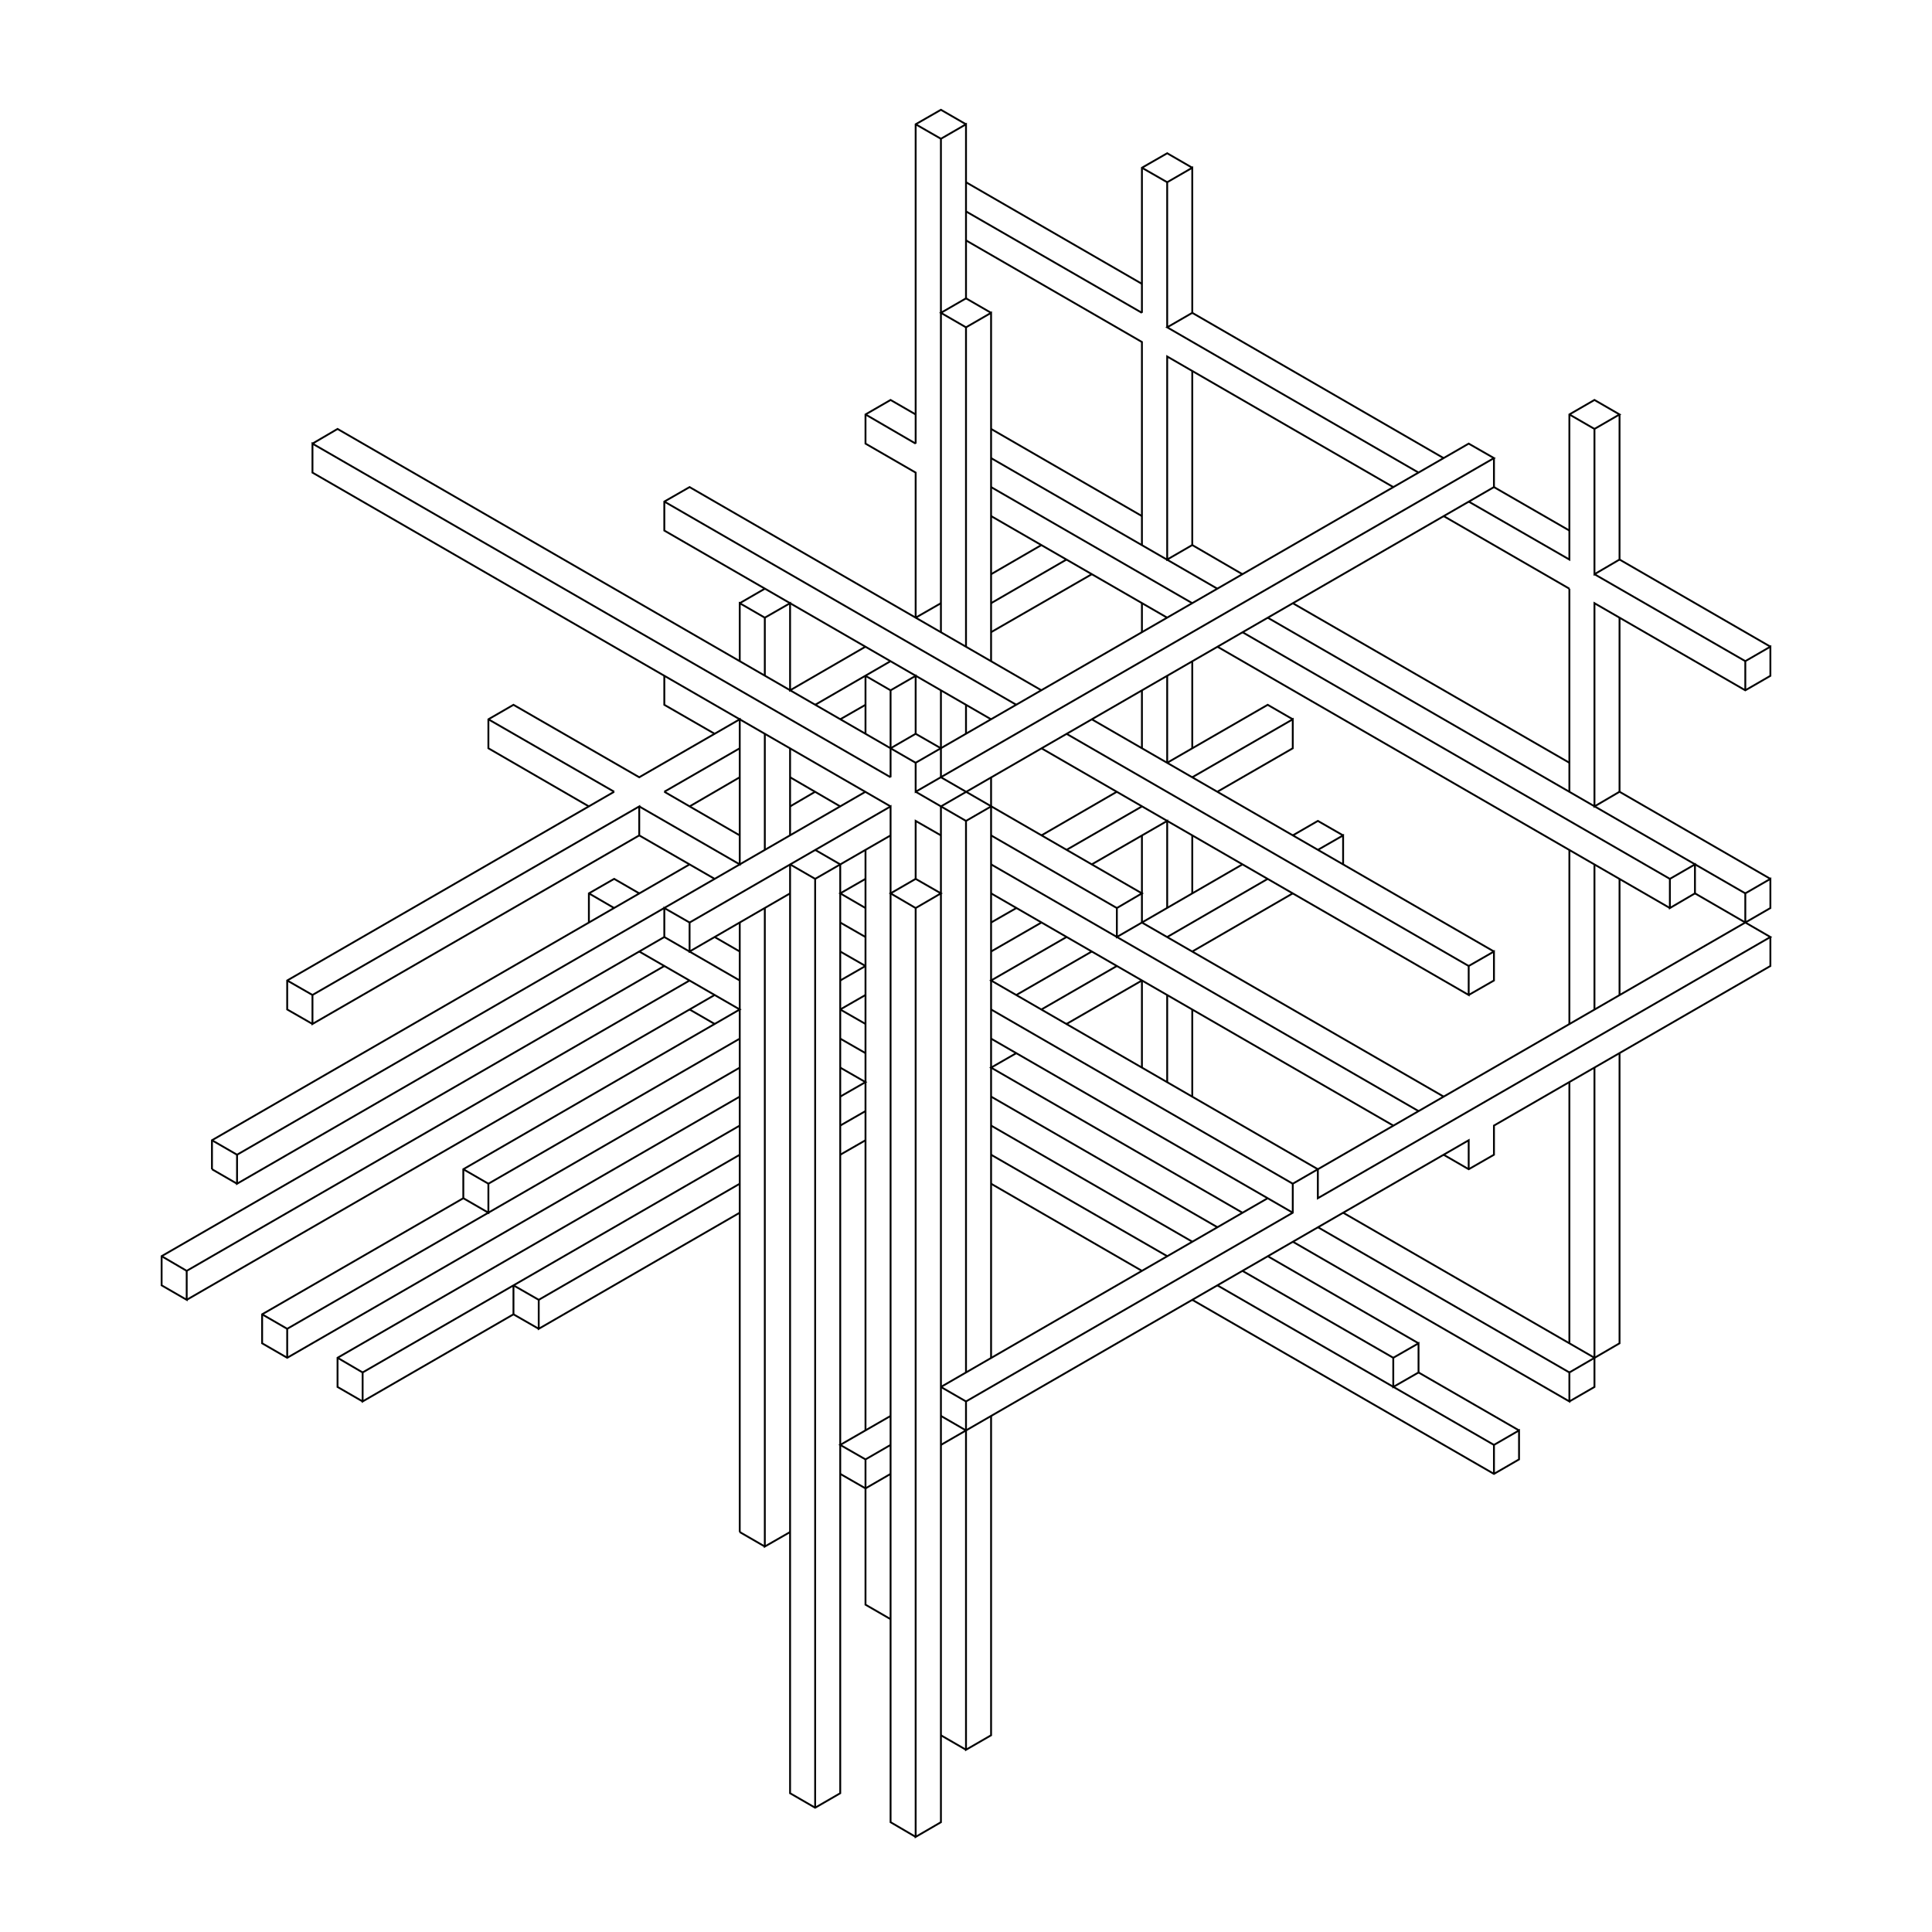 <svg version="1.0" xmlns="http://www.w3.org/2000/svg" viewBox="-20 -20 1040 1040">
<path d="M148.2 218.8L161.7 210.9L472.9 390.6L770.6 218.8L784.2 226.6L472.9 406.2L472.9 390.6" stroke-width="1.0" stroke="#000000" fill="none"/>
<path d="M472.9 375.0L459.4 382.8" stroke-width="1.0" stroke="#000000" fill="none"/>
<path d="M459.4 398.4L459.4 351.6L472.9 343.8L472.9 375.0L486.5 382.8" stroke-width="1.0" stroke="#000000" fill="none"/>
<path d="M486.5 398.4L486.5 351.6" stroke-width="1.0" stroke="#000000" fill="none"/>
<path d="M500.0 359.4L500.0 375.0" stroke-width="1.0" stroke="#000000" fill="none"/>
<path d="M513.5 367.2L337.6 265.6L337.6 250.0L351.2 242.2L540.6 351.6" stroke-width="1.0" stroke="#000000" fill="none"/>
<path d="M527.1 359.4L337.6 250.0" stroke-width="1.0" stroke="#000000" fill="none"/>
<path d="M378.2 304.7L391.7 296.9" stroke-width="1.0" stroke="#000000" fill="none"/>
<path d="M391.7 312.5L405.3 304.7L405.3 351.6L445.9 328.1" stroke-width="1.0" stroke="#000000" fill="none"/>
<path d="M445.9 343.8L445.9 375.0" stroke-width="1.0" stroke="#000000" fill="none"/>
<path d="M445.9 359.4L432.3 367.2" stroke-width="1.0" stroke="#000000" fill="none"/>
<path d="M418.8 359.4L459.4 335.9" stroke-width="1.0" stroke="#000000" fill="none"/>
<path d="M459.4 351.6L445.9 343.8" stroke-width="1.0" stroke="#000000" fill="none"/>
<path d="M472.9 312.5L486.5 304.7" stroke-width="1.0" stroke="#000000" fill="none"/>
<path d="M486.5 320.3L486.5 54.7L500.0 46.9L500.0 140.6L486.5 148.4L500.0 156.2L513.5 148.4L513.5 335.9" stroke-width="1.0" stroke="#000000" fill="none"/>
<path d="M500.0 328.1L500.0 156.2" stroke-width="1.0" stroke="#000000" fill="none"/>
<path d="M513.5 148.4L500.0 140.6" stroke-width="1.0" stroke="#000000" fill="none"/>
<path d="M500.0 109.4L594.7 164.1L594.7 273.4" stroke-width="1.0" stroke="#000000" fill="none"/>
<path d="M594.7 257.8L513.5 210.9" stroke-width="1.0" stroke="#000000" fill="none"/>
<path d="M513.5 226.6L635.3 296.9" stroke-width="1.0" stroke="#000000" fill="none"/>
<path d="M648.8 289.1L621.8 273.4L608.3 281.2L608.3 171.9L730.0 242.2" stroke-width="1.0" stroke="#000000" fill="none"/>
<path d="M743.6 234.4L608.3 156.2L621.8 148.4L621.8 70.3L608.3 78.1L608.3 156.2" stroke-width="1.0" stroke="#000000" fill="none"/>
<path d="M621.8 148.4L757.1 226.6" stroke-width="1.0" stroke="#000000" fill="none"/>
<path d="M770.6 250.0L824.8 281.2L824.8 203.1L838.3 195.3L851.8 203.1L838.3 210.9L838.3 289.1L851.8 281.2L851.8 203.1" stroke-width="1.0" stroke="#000000" fill="none"/>
<path d="M838.3 210.9L824.8 203.1" stroke-width="1.0" stroke="#000000" fill="none"/>
<path d="M784.2 226.6L784.2 242.2L486.5 414.1L486.5 960.9L472.9 968.8L472.9 468.8L486.5 460.9L472.9 453.1L459.4 460.9L472.9 468.8" stroke-width="1.0" stroke="#000000" fill="none"/>
<path d="M472.9 453.1L472.9 421.9L486.5 429.7" stroke-width="1.0" stroke="#000000" fill="none"/>
<path d="M500.0 421.9L513.5 414.1" stroke-width="1.0" stroke="#000000" fill="none"/>
<path d="M500.0 421.9L500.0 718.8" stroke-width="1.0" stroke="#000000" fill="none"/>
<path d="M513.5 710.9L513.5 398.4" stroke-width="1.0" stroke="#000000" fill="none"/>
<path d="M486.5 398.4L594.7 460.9L581.2 468.8L581.2 484.4L648.8 445.3" stroke-width="1.0" stroke="#000000" fill="none"/>
<path d="M662.4 453.1L608.3 484.4" stroke-width="1.0" stroke="#000000" fill="none"/>
<path d="M621.8 492.2L675.9 460.9" stroke-width="1.0" stroke="#000000" fill="none"/>
<path d="M689.4 437.5L703.0 429.7L703.0 445.3" stroke-width="1.0" stroke="#000000" fill="none"/>
<path d="M703.0 429.7L689.4 421.9L675.9 429.7" stroke-width="1.0" stroke="#000000" fill="none"/>
<path d="M635.3 406.2L675.9 382.8L675.9 367.2L621.8 398.4" stroke-width="1.0" stroke="#000000" fill="none"/>
<path d="M608.3 390.6L662.4 359.4L675.9 367.2" stroke-width="1.0" stroke="#000000" fill="none"/>
<path d="M648.8 320.3L878.9 453.1L892.4 445.3L892.4 460.9L878.9 468.8L878.9 453.1" stroke-width="1.0" stroke="#000000" fill="none"/>
<path d="M892.4 460.9L933.0 484.4L689.4 625.0L689.4 609.4L513.5 507.8L554.1 484.4" stroke-width="1.0" stroke="#000000" fill="none"/>
<path d="M567.7 492.2L527.1 515.6" stroke-width="1.0" stroke="#000000" fill="none"/>
<path d="M540.6 523.4L581.2 500.0" stroke-width="1.0" stroke="#000000" fill="none"/>
<path d="M594.7 507.8L554.1 531.2" stroke-width="1.0" stroke="#000000" fill="none"/>
<path d="M527.1 546.9L513.5 554.7L648.8 632.8" stroke-width="1.0" stroke="#000000" fill="none"/>
<path d="M635.3 640.6L513.5 570.3" stroke-width="1.0" stroke="#000000" fill="none"/>
<path d="M513.5 585.9L621.8 648.4" stroke-width="1.0" stroke="#000000" fill="none"/>
<path d="M608.3 656.2L513.5 601.6" stroke-width="1.0" stroke="#000000" fill="none"/>
<path d="M513.5 617.2L594.7 664.1" stroke-width="1.0" stroke="#000000" fill="none"/>
<path d="M621.8 679.7L784.2 773.4L797.7 765.6L797.7 750.0L784.2 757.8L784.2 773.4" stroke-width="1.0" stroke="#000000" fill="none"/>
<path d="M784.2 757.8L635.3 671.9" stroke-width="1.0" stroke="#000000" fill="none"/>
<path d="M648.8 664.1L730.0 710.9L743.6 703.1L743.6 718.8L730.0 726.6L730.0 710.9" stroke-width="1.0" stroke="#000000" fill="none"/>
<path d="M743.6 718.8L797.7 750.0" stroke-width="1.0" stroke="#000000" fill="none"/>
<path d="M824.8 734.4L838.3 726.6L838.3 554.7" stroke-width="1.0" stroke="#000000" fill="none"/>
<path d="M824.8 562.5L824.8 703.1" stroke-width="1.0" stroke="#000000" fill="none"/>
<path d="M824.8 718.8L851.8 703.1L851.8 546.9" stroke-width="1.0" stroke="#000000" fill="none"/>
<path d="M838.3 523.4L838.3 445.3" stroke-width="1.0" stroke="#000000" fill="none"/>
<path d="M824.8 437.5L824.8 531.2" stroke-width="1.0" stroke="#000000" fill="none"/>
<path d="M851.8 515.6L851.8 453.1" stroke-width="1.0" stroke="#000000" fill="none"/>
<path d="M878.9 468.8L635.3 328.1" stroke-width="1.0" stroke="#000000" fill="none"/>
<path d="M621.8 335.9L621.8 382.8" stroke-width="1.0" stroke="#000000" fill="none"/>
<path d="M608.3 390.6L608.3 343.8" stroke-width="1.0" stroke="#000000" fill="none"/>
<path d="M594.7 351.6L594.7 382.8" stroke-width="1.0" stroke="#000000" fill="none"/>
<path d="M581.2 406.2L540.6 429.7" stroke-width="1.0" stroke="#000000" fill="none"/>
<path d="M554.1 437.5L594.7 414.1" stroke-width="1.0" stroke="#000000" fill="none"/>
<path d="M594.7 429.7L594.7 476.6L757.1 570.3" stroke-width="1.0" stroke="#000000" fill="none"/>
<path d="M743.6 578.1L513.5 445.3" stroke-width="1.0" stroke="#000000" fill="none"/>
<path d="M513.5 460.9L730.0 585.9" stroke-width="1.0" stroke="#000000" fill="none"/>
<path d="M757.1 601.6L770.6 609.4L784.2 601.6L784.2 585.9L933.0 500.0L933.0 484.4" stroke-width="1.0" stroke="#000000" fill="none"/>
<path d="M919.5 476.6L919.5 460.9L933.0 453.1L933.0 468.8L675.9 617.2L675.9 632.8L500.0 734.4L500.0 921.9L513.5 914.1L513.5 742.2" stroke-width="1.0" stroke="#000000" fill="none"/>
<path d="M500.0 750.0L486.5 742.2" stroke-width="1.0" stroke="#000000" fill="none"/>
<path d="M486.5 726.6L662.4 625.0" stroke-width="1.0" stroke="#000000" fill="none"/>
<path d="M675.9 617.2L513.5 523.4" stroke-width="1.0" stroke="#000000" fill="none"/>
<path d="M513.5 539.1L675.9 632.8" stroke-width="1.0" stroke="#000000" fill="none"/>
<path d="M689.4 640.6L824.8 718.8L824.8 734.4L675.9 648.4" stroke-width="1.0" stroke="#000000" fill="none"/>
<path d="M662.4 656.2L743.6 703.1" stroke-width="1.0" stroke="#000000" fill="none"/>
<path d="M703.0 632.8L838.3 710.9" stroke-width="1.0" stroke="#000000" fill="none"/>
<path d="M770.6 609.4L770.6 593.8L486.5 757.8" stroke-width="1.0" stroke="#000000" fill="none"/>
<path d="M459.4 757.8L445.9 765.6L445.9 843.8L459.4 851.6" stroke-width="1.0" stroke="#000000" fill="none"/>
<path d="M486.5 914.1L500.0 921.9" stroke-width="1.0" stroke="#000000" fill="none"/>
<path d="M472.9 968.8L459.4 960.9L459.4 414.1L351.2 476.6L351.2 492.2L405.3 460.9" stroke-width="1.0" stroke="#000000" fill="none"/>
<path d="M405.3 445.3L405.3 945.3L418.8 953.1L432.3 945.3L432.3 445.3L418.8 437.5" stroke-width="1.0" stroke="#000000" fill="none"/>
<path d="M418.8 453.1L459.4 429.7" stroke-width="1.0" stroke="#000000" fill="none"/>
<path d="M459.4 414.1L148.2 234.4L148.2 218.8L459.4 398.4" stroke-width="1.0" stroke="#000000" fill="none"/>
<path d="M445.9 406.2L107.6 601.6L107.6 617.2L337.6 484.4L337.6 468.8L351.2 476.6" stroke-width="1.0" stroke="#000000" fill="none"/>
<path d="M364.7 484.4L378.2 492.2" stroke-width="1.0" stroke="#000000" fill="none"/>
<path d="M378.2 507.8L337.6 484.4" stroke-width="1.0" stroke="#000000" fill="none"/>
<path d="M324.1 492.2L378.2 523.4L229.4 609.4L229.4 625.0L121.1 687.5L121.1 703.1L134.6 710.9L378.2 570.3" stroke-width="1.0" stroke="#000000" fill="none"/>
<path d="M378.2 554.7L134.6 695.3L134.6 710.9" stroke-width="1.0" stroke="#000000" fill="none"/>
<path d="M134.6 695.3L121.1 687.5" stroke-width="1.0" stroke="#000000" fill="none"/>
<path d="M80.5 679.7L364.7 515.6" stroke-width="1.0" stroke="#000000" fill="none"/>
<path d="M351.2 507.8L80.5 664.1L80.5 679.7L67.0 671.9L67.0 656.2L337.6 500.0" stroke-width="1.0" stroke="#000000" fill="none"/>
<path d="M351.2 523.4L364.7 531.2" stroke-width="1.0" stroke="#000000" fill="none"/>
<path d="M378.2 539.1L242.9 617.2L242.9 632.8L229.4 625.0" stroke-width="1.0" stroke="#000000" fill="none"/>
<path d="M229.4 609.4L242.9 617.2" stroke-width="1.0" stroke="#000000" fill="none"/>
<path d="M256.4 671.9L256.4 687.5L175.2 734.4L175.2 718.8L378.2 601.6" stroke-width="1.0" stroke="#000000" fill="none"/>
<path d="M378.2 585.9L161.7 710.9L161.7 726.6L175.2 734.4" stroke-width="1.0" stroke="#000000" fill="none"/>
<path d="M175.2 718.8L161.7 710.9" stroke-width="1.0" stroke="#000000" fill="none"/>
<path d="M80.5 664.1L67.0 656.2" stroke-width="1.0" stroke="#000000" fill="none"/>
<path d="M94.1 609.4L94.1 593.8L351.2 445.3" stroke-width="1.0" stroke="#000000" fill="none"/>
<path d="M364.7 453.1L324.1 429.7L148.2 531.2L148.2 515.6L324.1 414.1L324.1 429.7" stroke-width="1.0" stroke="#000000" fill="none"/>
<path d="M324.1 414.1L378.2 445.3L378.2 367.2L324.1 398.4L256.4 359.4L242.9 367.2L242.9 382.8L297.0 414.1" stroke-width="1.0" stroke="#000000" fill="none"/>
<path d="M310.6 406.2L134.6 507.8L134.6 523.4L148.2 531.2" stroke-width="1.0" stroke="#000000" fill="none"/>
<path d="M148.2 515.6L134.6 507.8" stroke-width="1.0" stroke="#000000" fill="none"/>
<path d="M94.1 593.8L107.6 601.6" stroke-width="1.0" stroke="#000000" fill="none"/>
<path d="M94.1 609.4L107.6 617.2" stroke-width="1.0" stroke="#000000" fill="none"/>
<path d="M256.4 671.9L270.0 679.7L378.2 617.2" stroke-width="1.0" stroke="#000000" fill="none"/>
<path d="M378.2 632.8L270.0 695.3L270.0 679.7" stroke-width="1.0" stroke="#000000" fill="none"/>
<path d="M256.4 687.5L270.0 695.3" stroke-width="1.0" stroke="#000000" fill="none"/>
<path d="M378.2 804.7L378.2 476.6" stroke-width="1.0" stroke="#000000" fill="none"/>
<path d="M391.7 468.8L391.7 812.5L405.3 804.7" stroke-width="1.0" stroke="#000000" fill="none"/>
<path d="M391.7 812.5L378.2 804.7" stroke-width="1.0" stroke="#000000" fill="none"/>
<path d="M432.3 773.4L445.9 781.2L459.4 773.4" stroke-width="1.0" stroke="#000000" fill="none"/>
<path d="M445.9 765.6L432.3 757.8L459.4 742.2" stroke-width="1.0" stroke="#000000" fill="none"/>
<path d="M445.9 750.0L445.9 437.5" stroke-width="1.0" stroke="#000000" fill="none"/>
<path d="M445.9 453.1L432.3 460.9L445.9 468.8" stroke-width="1.0" stroke="#000000" fill="none"/>
<path d="M432.3 476.6L445.9 484.4" stroke-width="1.0" stroke="#000000" fill="none"/>
<path d="M445.9 500.0L432.3 507.8" stroke-width="1.0" stroke="#000000" fill="none"/>
<path d="M432.3 523.4L445.9 515.6" stroke-width="1.0" stroke="#000000" fill="none"/>
<path d="M445.9 500.0L432.3 492.2" stroke-width="1.0" stroke="#000000" fill="none"/>
<path d="M432.3 523.4L445.9 531.2" stroke-width="1.0" stroke="#000000" fill="none"/>
<path d="M445.9 546.9L432.3 539.1" stroke-width="1.0" stroke="#000000" fill="none"/>
<path d="M432.3 554.7L445.9 562.5L432.3 570.3" stroke-width="1.0" stroke="#000000" fill="none"/>
<path d="M432.3 585.9L445.9 578.1" stroke-width="1.0" stroke="#000000" fill="none"/>
<path d="M445.9 593.8L432.3 601.6" stroke-width="1.0" stroke="#000000" fill="none"/>
<path d="M513.5 492.2L540.6 476.6" stroke-width="1.0" stroke="#000000" fill="none"/>
<path d="M527.1 468.8L513.5 476.6" stroke-width="1.0" stroke="#000000" fill="none"/>
<path d="M513.5 429.7L581.2 468.8" stroke-width="1.0" stroke="#000000" fill="none"/>
<path d="M608.3 468.8L608.3 421.9L567.7 445.3" stroke-width="1.0" stroke="#000000" fill="none"/>
<path d="M621.8 429.7L621.8 460.9" stroke-width="1.0" stroke="#000000" fill="none"/>
<path d="M594.7 507.8L594.7 554.7" stroke-width="1.0" stroke="#000000" fill="none"/>
<path d="M608.3 562.5L608.3 515.6" stroke-width="1.0" stroke="#000000" fill="none"/>
<path d="M621.8 523.4L621.8 570.3" stroke-width="1.0" stroke="#000000" fill="none"/>
<path d="M770.6 515.6L784.2 507.8L784.2 492.2L770.6 500.0L770.6 515.6L540.6 382.8" stroke-width="1.0" stroke="#000000" fill="none"/>
<path d="M554.1 375.0L770.6 500.0" stroke-width="1.0" stroke="#000000" fill="none"/>
<path d="M784.2 492.2L567.7 367.2" stroke-width="1.0" stroke="#000000" fill="none"/>
<path d="M594.7 320.3L594.7 304.7" stroke-width="1.0" stroke="#000000" fill="none"/>
<path d="M608.3 312.5L513.5 257.8" stroke-width="1.0" stroke="#000000" fill="none"/>
<path d="M513.5 242.2L621.8 304.7" stroke-width="1.0" stroke="#000000" fill="none"/>
<path d="M621.8 273.4L621.8 179.7" stroke-width="1.0" stroke="#000000" fill="none"/>
<path d="M594.7 148.4L594.7 70.3L608.3 62.5L621.8 70.3" stroke-width="1.0" stroke="#000000" fill="none"/>
<path d="M608.3 78.1L594.7 70.3" stroke-width="1.0" stroke="#000000" fill="none"/>
<path d="M594.7 132.8L500.0 78.1" stroke-width="1.0" stroke="#000000" fill="none"/>
<path d="M500.0 93.8L594.7 148.4" stroke-width="1.0" stroke="#000000" fill="none"/>
<path d="M472.9 203.1L459.4 195.3L445.9 203.1L445.9 218.8L472.9 234.4L472.9 312.5" stroke-width="1.0" stroke="#000000" fill="none"/>
<path d="M513.5 304.7L554.1 281.2" stroke-width="1.0" stroke="#000000" fill="none"/>
<path d="M567.7 289.1L513.5 320.3" stroke-width="1.0" stroke="#000000" fill="none"/>
<path d="M513.5 289.1L540.6 273.4" stroke-width="1.0" stroke="#000000" fill="none"/>
<path d="M472.9 218.8L472.9 46.9L486.5 39.1L500.0 46.9" stroke-width="1.0" stroke="#000000" fill="none"/>
<path d="M486.5 54.7L472.9 46.9" stroke-width="1.0" stroke="#000000" fill="none"/>
<path d="M445.9 203.1L472.9 218.8" stroke-width="1.0" stroke="#000000" fill="none"/>
<path d="M391.7 312.5L391.7 343.8" stroke-width="1.0" stroke="#000000" fill="none"/>
<path d="M378.2 335.9L378.2 304.7L391.7 312.5" stroke-width="1.0" stroke="#000000" fill="none"/>
<path d="M391.7 375.0L391.7 437.5" stroke-width="1.0" stroke="#000000" fill="none"/>
<path d="M405.3 429.7L405.3 382.8" stroke-width="1.0" stroke="#000000" fill="none"/>
<path d="M405.3 398.4L432.3 414.1" stroke-width="1.0" stroke="#000000" fill="none"/>
<path d="M418.8 406.2L405.3 414.1" stroke-width="1.0" stroke="#000000" fill="none"/>
<path d="M405.3 445.3L418.8 453.1L418.8 953.1" stroke-width="1.0" stroke="#000000" fill="none"/>
<path d="M500.0 734.4L486.5 726.6" stroke-width="1.0" stroke="#000000" fill="none"/>
<path d="M500.0 421.9L472.9 406.2" stroke-width="1.0" stroke="#000000" fill="none"/>
<path d="M378.2 398.4L351.2 414.1" stroke-width="1.0" stroke="#000000" fill="none"/>
<path d="M337.6 406.2L378.2 382.8" stroke-width="1.0" stroke="#000000" fill="none"/>
<path d="M364.7 375.0L337.6 359.4L337.6 343.8" stroke-width="1.0" stroke="#000000" fill="none"/>
<path d="M337.6 406.2L378.2 429.7" stroke-width="1.0" stroke="#000000" fill="none"/>
<path d="M324.1 460.9L310.6 453.1L297.0 460.9L297.0 476.6" stroke-width="1.0" stroke="#000000" fill="none"/>
<path d="M310.6 468.8L297.0 460.9" stroke-width="1.0" stroke="#000000" fill="none"/>
<path d="M310.6 406.2L242.9 367.2" stroke-width="1.0" stroke="#000000" fill="none"/>
<path d="M662.4 312.5L919.5 460.9" stroke-width="1.0" stroke="#000000" fill="none"/>
<path d="M933.0 453.1L851.8 406.2L838.3 414.1L838.3 304.7L919.5 351.6L933.0 343.8L933.0 328.1L919.5 335.9L919.5 351.6" stroke-width="1.0" stroke="#000000" fill="none"/>
<path d="M919.5 335.9L838.3 289.1" stroke-width="1.0" stroke="#000000" fill="none"/>
<path d="M824.8 296.9L824.8 406.2" stroke-width="1.0" stroke="#000000" fill="none"/>
<path d="M824.8 390.6L675.9 304.7" stroke-width="1.0" stroke="#000000" fill="none"/>
<path d="M757.1 257.8L824.8 296.9" stroke-width="1.0" stroke="#000000" fill="none"/>
<path d="M851.8 312.5L851.8 406.2" stroke-width="1.0" stroke="#000000" fill="none"/>
<path d="M933.0 328.1L851.8 281.2" stroke-width="1.0" stroke="#000000" fill="none"/>
<path d="M824.8 265.6L784.2 242.2" stroke-width="1.0" stroke="#000000" fill="none"/>
</svg>
